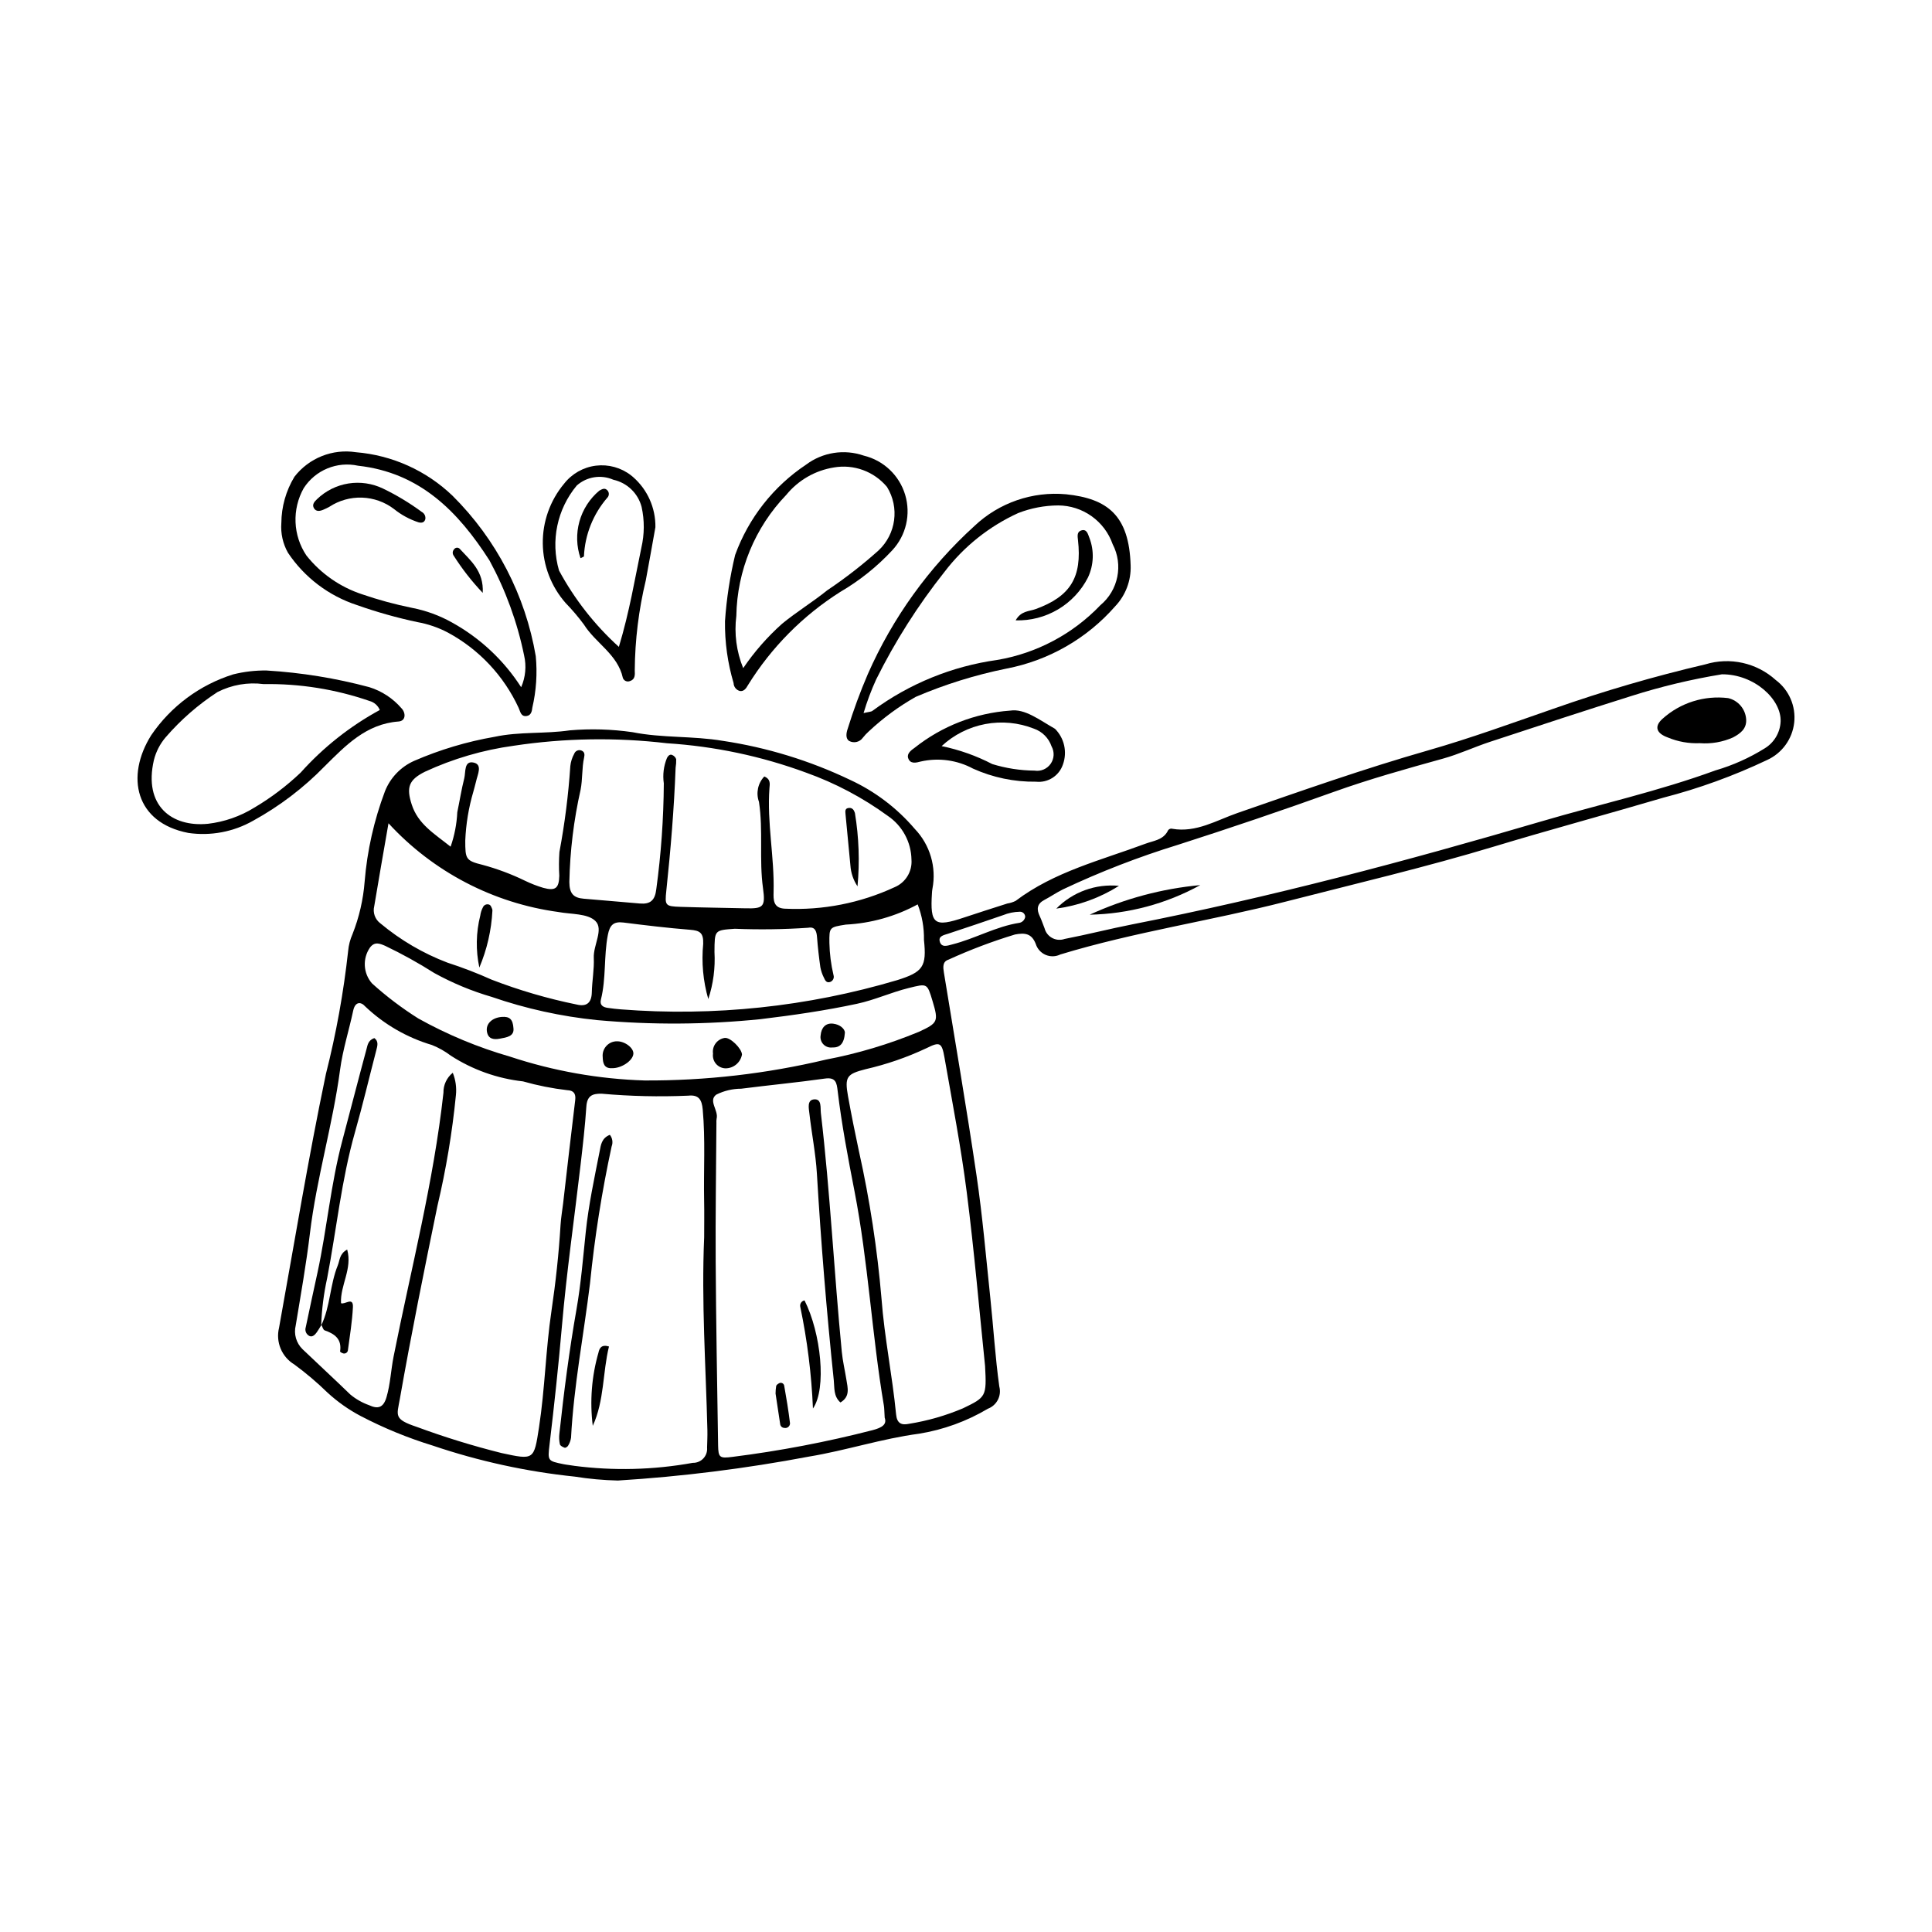<?xml version="1.0" encoding="UTF-8"?>
<!-- Uploaded to: ICON Repo, www.svgrepo.com, Generator: ICON Repo Mixer Tools -->
<svg fill="#000000" width="800px" height="800px" version="1.1" viewBox="144 144 512 512" xmlns="http://www.w3.org/2000/svg">
 <g>
  <path d="m294.99 337.55c5.543-0.473 11.121-0.309 16.625 0.484 7.906 1.586 16.012 0.953 23.945 2.301v-0.004c11.703 1.758 23.078 5.246 33.754 10.355 6.574 3.039 12.41 7.465 17.109 12.977 4.047 4.219 5.789 10.141 4.68 15.879-0.07 0.379-0.109 0.762-0.125 1.145-0.531 8.273 0.613 9.121 8.527 6.457 3.809-1.281 7.644-2.481 11.469-3.711h0.004c0.754-0.117 1.488-0.348 2.172-0.688 10.281-7.769 22.652-10.77 34.414-15.156 2.117-0.789 4.555-0.953 5.844-3.254 0.172-0.543 0.742-0.848 1.289-0.695 6.301 1.086 11.691-2.254 17.211-4.172 16.789-5.824 33.527-11.734 50.633-16.629 11.199-3.207 22.172-7.219 33.191-11.035h0.004c13.18-4.641 26.598-8.562 40.203-11.742 6.519-1.996 13.609-0.414 18.664 4.16 3.508 2.633 5.359 6.922 4.879 11.277-0.484 4.356-3.231 8.133-7.231 9.934-8.812 4.184-18.008 7.519-27.453 9.961-14.848 4.383-29.805 8.402-44.629 12.883-18.293 5.531-36.902 9.902-55.41 14.652-19.82 5.086-40.129 8.047-59.734 14.008l-0.004-0.004c-1.223 0.609-2.652 0.656-3.91 0.121-1.258-0.535-2.219-1.598-2.625-2.902-1.09-2.816-2.922-2.984-5.484-2.504h-0.004c-6.027 1.828-11.926 4.059-17.652 6.676-1.613 0.531-1.426 2.031-1.203 3.414 2.914 17.918 6.004 35.812 8.648 53.77 1.59 10.789 2.516 21.676 3.66 32.527 0.824 7.801 1.293 15.645 2.375 23.406 0.652 2.449-0.656 4.992-3.027 5.887-5.606 3.328-11.785 5.574-18.219 6.617-9.891 1.309-19.395 4.453-29.18 6.066-16.734 3.168-33.652 5.289-50.652 6.348-3.82-0.086-7.629-0.434-11.402-1.035-12.832-1.332-25.473-4.094-37.688-8.234-6.574-2.019-12.949-4.633-19.043-7.812-3.215-1.691-6.191-3.793-8.859-6.254-2.738-2.668-5.66-5.144-8.738-7.41-3.352-2.004-5.004-5.965-4.066-9.758 4.043-22.398 7.738-44.859 12.398-67.152h-0.004c2.734-10.758 4.711-21.691 5.918-32.727 0.141-1.527 0.531-3.019 1.152-4.422 1.762-4.453 2.844-9.145 3.215-13.918 0.668-8.188 2.481-16.242 5.379-23.926 1.422-3.606 4.203-6.504 7.742-8.074 6.824-2.961 13.973-5.102 21.301-6.371 6.652-1.422 13.336-0.742 19.938-1.715zm-31 90.742c0.754 1.879 1.043 3.914 0.832 5.926-0.973 9.879-2.609 19.68-4.894 29.34-3.508 17.027-6.961 34.059-9.969 51.184-0.777 4.422-1.691 5.332 4.492 7.398 7.356 2.715 14.852 5.031 22.457 6.93 8.652 1.875 8.602 1.855 9.938-6.824 1.57-10.227 1.773-20.59 3.293-30.797 1.129-7.594 1.949-15.188 2.414-22.84 0.117-1.906 0.457-3.797 0.68-5.695 1.062-9.121 2.082-18.25 3.203-27.363 0.219-1.766-0.445-2.562-2.07-2.641l0.004 0.004c-3.981-0.461-7.914-1.242-11.77-2.336-6.824-0.758-13.383-3.098-19.148-6.828-1.527-1.16-3.207-2.109-4.988-2.816-6.617-1.965-12.676-5.465-17.68-10.219-1.219-1.371-2.684-1.223-3.184 1.117-1.113 5.231-2.773 10.379-3.477 15.66-1.945 14.598-6.234 28.746-7.992 43.379-0.98 8.156-2.426 16.262-3.762 24.375-0.559 2.269 0.129 4.672 1.805 6.305 4.207 4.027 8.5 7.961 12.676 12.02v-0.004c1.473 1.223 3.152 2.176 4.957 2.82 2.289 1.055 3.781 0.75 4.621-2.121 1.035-3.535 1.164-7.172 1.871-10.734 4.625-23.273 10.613-46.289 13.219-69.945-0.043-2.051 0.867-4.008 2.469-5.293zm-0.578-59.91c1.031-2.938 1.625-6.012 1.773-9.121 0.625-3 1.098-6.035 1.848-9 0.414-1.637-0.109-4.75 2.5-4.168 2.406 0.539 1.023 3.164 0.641 4.938-0.203 0.938-0.504 1.848-0.734 2.777v0.004c-1.242 4.215-1.961 8.562-2.141 12.953 0.008 4.836 0.082 5.328 4.598 6.434h0.004c3.871 1.047 7.637 2.457 11.242 4.211 1.555 0.754 3.164 1.379 4.82 1.875 3.227 0.875 4.164 0.137 4.254-3.191-0.125-2.102-0.113-4.211 0.035-6.312 1.414-7.523 2.379-15.125 2.887-22.762 0.121-1.145 0.473-2.254 1.031-3.258 0.277-0.762 1.125-1.156 1.887-0.875 0.902 0.348 0.906 1.07 0.734 1.867-0.617 2.809-0.371 5.688-0.93 8.539-1.812 8.023-2.809 16.207-2.981 24.434 0.023 2.996 1.023 4.215 3.801 4.438 4.961 0.402 9.918 0.863 14.879 1.273 2.738 0.227 4.019-0.781 4.363-3.812 1.266-9.285 1.93-18.641 1.992-28.012-0.332-2.289-0.039-4.629 0.844-6.766 0.277-0.5 0.73-1.039 1.348-0.781 0.504 0.203 0.898 0.605 1.086 1.117 0.027 0.758-0.023 1.516-0.152 2.266-0.406 10.891-1.316 21.742-2.461 32.578-0.418 3.961-0.312 4.16 3.785 4.297 5.742 0.191 11.484 0.254 17.227 0.387 4.691 0.109 5.297-0.363 4.609-5.328-1.055-7.602 0.09-15.277-1.07-22.887-0.84-2.332-0.289-4.934 1.414-6.727 1.766 0.742 1.445 2.039 1.367 3.07-0.688 9.219 1.336 18.324 1.094 27.527-0.055 2.102-0.113 4.324 3.047 4.449l-0.004-0.004c9.984 0.469 19.934-1.484 29.004-5.688 2.922-1.211 4.734-4.168 4.492-7.324-0.078-4.648-2.414-8.969-6.262-11.574-6.637-4.84-13.934-8.703-21.664-11.469-11.855-4.367-24.281-6.988-36.891-7.789-13.496-1.59-27.145-1.367-40.582 0.66-8.141 1.113-16.066 3.43-23.52 6.879-4.348 2.164-4.977 4.176-3.519 8.699 1.668 5.184 5.934 7.691 10.309 11.176zm336.89-45.684v0.004c-8.086 1.324-16.066 3.234-23.875 5.711-12.566 3.949-25.082 8.062-37.59 12.188-4.168 1.375-8.184 3.262-12.402 4.434-9.746 2.707-19.48 5.418-29.016 8.84-13.672 4.906-27.43 9.578-41.266 14.012-10.402 3.199-20.562 7.137-30.406 11.781-1.711 0.832-3.289 1.938-4.977 2.82-1.973 1.031-2.109 2.473-1.227 4.309 0.496 1.031 0.832 2.137 1.273 3.195 0.562 2.188 2.793 3.504 4.981 2.941 0.113-0.027 0.227-0.062 0.336-0.102 6-1.156 11.914-2.684 17.898-3.859 36.621-7.195 72.645-16.766 108.42-27.285 15.391-4.527 31.094-8 46.191-13.535v0.004c4.594-1.344 8.977-3.309 13.035-5.84 2.484-1.512 4.059-4.152 4.203-7.059 0.273-5.883-6.965-12.617-15.578-12.559zm-221.85 197c-0.109-1.699-0.094-2.473-0.219-3.223-3.191-18.855-4.133-38.023-7.785-56.809-1.719-8.832-3.398-17.66-4.465-26.594-0.25-2.082-0.461-3.652-3.371-3.242-7.363 1.043-14.777 1.738-22.156 2.684l-0.004 0.004c-2.301 0-4.57 0.535-6.629 1.566-2.199 1.613 0.645 4.184 0.086 6.383-0.062 0.379-0.078 0.766-0.051 1.148-0.078 12.223-0.27 24.449-0.195 36.672 0.098 16.238 0.391 32.473 0.641 48.707 0.051 3.289 0.41 3.535 3.828 3.09 12.512-1.574 24.91-3.938 37.121-7.082 2.516-0.66 3.84-1.52 3.199-3.305zm-47.84-47.797c0-3.258 0.055-6.516-0.012-9.77-0.16-8.039 0.363-16.086-0.375-24.125-0.234-2.531-1.008-3.949-3.836-3.644-7.648 0.332-15.312 0.16-22.941-0.52-2.531-0.062-3.871 0.602-4.059 3.422-0.34 5.152-0.938 10.289-1.531 15.422-1.656 14.242-3.703 28.445-4.941 42.719-0.91 10.492-2.035 20.949-3.281 31.398-0.52 4.348-0.512 4.356 3.676 5.211 0.934 0.191 1.891 0.262 2.828 0.434l-0.004 0.004c10.461 1.359 21.062 1.094 31.441-0.785 1.062 0.031 2.09-0.395 2.816-1.168 0.73-0.777 1.09-1.824 0.992-2.887 0.039-1.531 0.117-3.066 0.082-4.598-0.414-17.035-1.602-34.059-0.855-51.113zm74.441 34.109c-1.504-14.543-2.856-30.355-4.859-46.082-1.52-11.93-3.816-23.762-5.887-35.617-0.711-4.078-1.242-4.309-4.805-2.519v-0.004c-5.172 2.43-10.586 4.297-16.156 5.57-4.902 1.266-5.547 1.969-4.613 7.16 0.879 4.883 1.867 9.746 2.898 14.602h0.004c2.863 12.863 4.859 25.902 5.973 39.035 0.777 10.305 2.875 20.422 3.867 30.684 0.234 2.434 1.484 2.894 3.422 2.484h0.004c4.906-0.785 9.703-2.16 14.281-4.098 6.133-2.953 6.312-3.117 5.871-11.219zm-90.234-75.676c16.172 0.078 32.293-1.773 48.027-5.519 8.445-1.609 16.707-4.078 24.648-7.367 5.09-2.348 5.262-2.746 3.633-8.18-1.426-4.762-1.398-4.644-6.324-3.43-4.644 1.145-8.988 3.168-13.695 4.176-8.418 1.805-16.895 3.031-25.441 4.059l0.004 0.004c-14.438 1.477-28.984 1.562-43.438 0.262-9.516-0.969-18.883-3.031-27.926-6.152-5.297-1.543-10.406-3.668-15.238-6.336-4.18-2.652-8.512-5.051-12.977-7.188-1.48-0.633-2.809-1.195-4.055 0.461v0.004c-2.008 2.914-1.785 6.82 0.551 9.484 3.82 3.453 7.934 6.566 12.293 9.309 7.676 4.273 15.812 7.656 24.254 10.09 11.527 3.82 23.547 5.953 35.684 6.324zm72.375-46.664c-5.867 3.188-12.379 5.019-19.047 5.359-4.348 0.688-4.398 0.699-4.348 4.848 0.059 2.871 0.422 5.731 1.086 8.527 0.121 0.359 0.098 0.758-0.07 1.098-0.168 0.344-0.465 0.609-0.824 0.73l-0.02 0.008c-1.012 0.32-1.348-0.531-1.645-1.188l-0.004 0.004c-0.43-0.859-0.738-1.77-0.918-2.715-0.375-2.652-0.684-5.316-0.883-7.984-0.113-1.539-0.52-2.816-2.289-2.5v0.004c-6.488 0.445-12.996 0.535-19.496 0.273-5.449 0.387-5.344 0.34-5.394 6.137v0.004c0.242 4.227-0.312 8.465-1.641 12.488-1.371-4.754-1.828-9.723-1.348-14.648 0.098-2.938-0.906-3.512-3.469-3.715-5.898-0.469-11.785-1.176-17.66-1.918-2.668-0.336-3.637 0.695-4.141 3.297-1.098 5.668-0.426 11.496-1.836 17.113-0.379 1.504 0.586 2.051 1.871 2.215 1.137 0.148 2.277 0.316 3.422 0.387h0.004c24.664 1.926 49.473-0.695 73.191-7.738 6.894-2.152 7.871-3.582 7.121-10.68v0.004c0.059-3.215-0.504-6.414-1.664-9.41zm-140.24-21.492c-1.406 8.137-2.637 15.031-3.773 21.938v0.004c-0.441 1.723 0.207 3.543 1.641 4.594 5.301 4.426 11.297 7.941 17.75 10.395 3.988 1.289 7.902 2.797 11.727 4.516 7.301 2.816 14.824 5.016 22.492 6.578 2.578 0.645 3.981-0.363 4.043-3.211 0.066-3.055 0.66-6.113 0.523-9.152-0.152-3.406 2.684-7.57 0.422-9.773-2.066-2.016-6.41-1.754-9.773-2.367v-0.004c-17.301-2.344-33.238-10.66-45.051-23.516zm168.73 24.84c0.008-0.363-0.125-0.711-0.375-0.977-0.25-0.262-0.594-0.414-0.957-0.426h-0.105v0.004c-1.523 0.027-3.023 0.336-4.434 0.91-4.836 1.68-9.688 3.301-14.547 4.91-1.074 0.355-2.57 0.594-2.238 1.988 0.438 1.844 2.137 1.156 3.316 0.855 6.066-1.527 11.582-4.766 17.84-5.731v0.004c0.762-0.168 1.352-0.773 1.5-1.539z"/>
  <path d="m218.56 282.61c0.027-4.324 1.227-8.566 3.469-12.266 1.891-2.445 4.402-4.336 7.269-5.477 2.867-1.145 5.988-1.496 9.043-1.023 9.613 0.793 18.66 4.875 25.613 11.559 11.59 11.527 19.293 26.387 22.031 42.5 0.434 4.562 0.129 9.164-0.91 13.629-0.098 0.855-0.285 2.016-1.457 2.207-1.605 0.266-1.719-1.191-2.176-2.148l0.004 0.004c-3.938-8.523-10.531-15.535-18.801-19.984-2.527-1.324-5.246-2.254-8.059-2.754-5.418-1.152-10.75-2.652-15.969-4.5-7.484-2.441-13.926-7.324-18.301-13.867-1.355-2.394-1.965-5.137-1.758-7.879zm63.551 43.508c1.164-2.656 1.438-5.621 0.777-8.449-1.801-8.781-4.887-17.25-9.16-25.129-8.285-12.949-18.43-23.293-34.832-25.121h-0.004c-5.574-1.215-11.316 1.156-14.406 5.953-1.543 2.75-2.293 5.879-2.164 9.031 0.125 3.152 1.129 6.207 2.891 8.824 3.809 4.785 8.93 8.352 14.738 10.262 4.32 1.484 8.738 2.684 13.215 3.594 3.742 0.723 7.348 2.043 10.668 3.91 7.418 4.109 13.695 9.992 18.277 17.125z"/>
  <path d="m443.63 293.87c0.141 4.012-1.344 7.91-4.109 10.816-7.5 8.559-17.645 14.367-28.82 16.504-8.242 1.672-16.289 4.18-24.02 7.484-4.504 2.547-8.684 5.625-12.457 9.164-0.57 0.512-1.094 1.074-1.57 1.676-0.812 1.148-2.352 1.516-3.598 0.859-1.043-0.629-0.785-2.156-0.422-3.203 1.523-4.926 3.305-9.77 5.34-14.508 6.566-14.934 16.203-28.316 28.277-39.285 6.512-6.152 15.355-9.207 24.277-8.391 10.992 1.156 16.715 5.594 17.102 18.883zm-70.777 39.105c1.375-0.34 2.016-0.312 2.383-0.617 9.719-7.168 21.07-11.797 33.031-13.465 10.445-1.766 20.039-6.859 27.352-14.52 4.746-3.949 6.102-10.672 3.25-16.148-1.047-2.992-2.996-5.59-5.582-7.43-2.582-1.84-5.672-2.836-8.844-2.852-3.637 0.02-7.242 0.707-10.629 2.031-7.688 3.512-14.387 8.859-19.512 15.578-7.019 8.844-13.09 18.398-18.113 28.512-1.316 2.887-2.434 5.863-3.336 8.91z"/>
  <path d="m214.65 321.69c9.203 0.555 18.324 2.035 27.227 4.418 3.309 1.031 6.258 2.969 8.52 5.59 1.156 1.184 1.227 3.359-0.785 3.508-8.602 0.629-14.105 6.453-19.555 11.848-5.578 5.734-11.977 10.605-18.992 14.457-5.195 2.949-11.227 4.086-17.141 3.227-14.047-2.691-16.734-14.938-9.844-25.91 5.215-7.652 12.855-13.324 21.688-16.102 2.906-0.727 5.891-1.078 8.883-1.035zm30 10.465c-0.484-1.172-1.48-2.051-2.703-2.383-9.023-3.117-18.523-4.633-28.07-4.477-4.199-0.555-8.473 0.184-12.246 2.113-5.121 3.332-9.746 7.367-13.738 11.992-1.492 1.75-2.559 3.82-3.113 6.051-2.785 12.102 4.773 17.797 14.297 16.863v0.004c4.363-0.508 8.562-1.965 12.301-4.277 4.438-2.621 8.562-5.738 12.297-9.293 5.992-6.688 13.086-12.301 20.977-16.594z"/>
  <path d="m336.13 308.62c0.406-5.914 1.305-11.785 2.688-17.547 3.555-9.785 10.145-18.172 18.809-23.941 4.383-3.281 10.109-4.18 15.285-2.387 5.238 1.266 9.41 5.215 10.965 10.375 1.551 5.164 0.254 10.758-3.414 14.707-4.035 4.348-8.695 8.074-13.82 11.059-9.891 6.273-18.238 14.703-24.41 24.656-0.496 0.898-1.109 1.742-2.141 1.582l0.004 0.004c-0.969-0.246-1.66-1.109-1.688-2.109-1.578-5.32-2.348-10.848-2.277-16.398zm4.824 12.445c2.945-4.328 6.406-8.281 10.312-11.77 3.856-3.164 8.121-5.758 11.977-8.871 4.762-3.191 9.293-6.711 13.562-10.535 4.668-4.359 5.617-11.406 2.262-16.84-1.684-2.023-3.875-3.566-6.348-4.473-2.469-0.906-5.137-1.145-7.731-0.695-4.957 0.793-9.445 3.379-12.617 7.266-8.305 8.633-13.035 20.09-13.234 32.066-0.598 4.695 0.027 9.469 1.816 13.852z"/>
  <path d="m317.69 283.71c-0.84 4.664-1.664 9.371-2.543 14.07-1.883 7.816-2.867 15.82-2.93 23.859 0.047 1.133 0.16 2.387-1.258 2.848l-0.004-0.004c-0.348 0.148-0.734 0.152-1.086 0.012-0.348-0.141-0.625-0.414-0.773-0.758l-0.031-0.082c-1.363-6.25-7.219-9.195-10.332-14.16l-0.004-0.004c-1.477-2-3.09-3.898-4.828-5.684-3.832-4.356-5.981-9.938-6.055-15.738-0.074-5.801 1.93-11.438 5.652-15.891 2.062-2.644 5.09-4.359 8.418-4.773 3.328-0.41 6.684 0.516 9.328 2.578 0.188 0.145 0.367 0.293 0.543 0.449 3.82 3.348 5.977 8.203 5.902 13.277zm-9.684 31.719c2.84-9.422 4.211-17.902 5.965-26.289 0.828-3.555 0.848-7.25 0.059-10.812-0.949-3.613-3.84-6.387-7.484-7.191-3.254-1.426-7.039-0.828-9.695 1.527-5.215 6.262-6.977 14.703-4.703 22.527 4.098 7.598 9.461 14.441 15.859 20.238z"/>
  <path d="m411.7 332.32c3.891-0.605 7.809 2.512 11.887 4.82 2.473 2.477 3.293 6.16 2.102 9.449-1.008 3.016-3.984 4.918-7.144 4.57-5.746 0.078-11.438-1.105-16.676-3.465-4.227-2.273-9.129-2.945-13.812-1.895-1.27 0.34-2.879 0.758-3.398-0.934-0.359-1.168 0.805-2.059 1.746-2.707h-0.004c7.254-5.75 16.07-9.18 25.301-9.84zm-18.164 9.41 0.004-0.004c4.672 0.961 9.191 2.562 13.422 4.762 3.637 1.117 7.414 1.703 11.215 1.734 1.648 0.262 3.301-0.441 4.258-1.809 0.957-1.367 1.047-3.16 0.238-4.617-0.75-2.199-2.469-3.926-4.664-4.691-4.098-1.617-8.57-2.039-12.902-1.223-4.328 0.82-8.34 2.844-11.566 5.844z"/>
  <path d="m229.17 495.13c-0.398 0.645-0.766 1.309-1.207 1.922-0.449 0.629-1.09 1.312-1.859 1.043v0.004c-0.93-0.395-1.395-1.438-1.07-2.391 1.004-4.856 2.078-9.695 3.125-14.543 2.488-11.555 3.504-23.387 6.551-34.844 2.16-8.113 4.238-16.246 6.434-24.348 0.273-1.008 0.41-2.297 2.059-2.871 1.219 0.879 0.812 2.098 0.488 3.352-1.867 7.18-3.57 14.41-5.602 21.543-3.617 12.719-4.914 25.867-7.398 38.793h-0.004c-0.898 4.106-1.426 8.277-1.57 12.477z"/>
  <path d="m229.12 495.27c2.438-5.039 2.301-10.789 4.394-15.926 0.555-1.355 0.406-3.055 2.492-4.199 1.434 5.113-1.887 9.488-1.633 14.207 1.012 0.473 3.301-1.832 3.152 1.094-0.191 3.793-0.816 7.566-1.32 11.34l0.004-0.008c-0.023 0.266-0.148 0.512-0.352 0.684s-0.469 0.254-0.734 0.234l-0.121-0.02c-0.328-0.07-0.898-0.398-0.875-0.535 0.508-3.258-1.398-4.648-4.09-5.582-0.402-0.141-0.578-0.941-0.859-1.434z"/>
  <path d="m371.25 378.89c-1.102-1.652-1.754-3.562-1.883-5.539-0.449-4.543-0.852-9.09-1.301-13.633-0.082-0.812-0.137-1.539 0.941-1.609 0.941-0.059 1.32 0.613 1.562 1.363l-0.004-0.004c1.059 6.418 1.289 12.945 0.684 19.422z"/>
  <path d="m594.46 340.95c-2.898 0.125-5.789-0.391-8.465-1.508-3.055-1.094-3.688-2.926-1.402-4.965l0.004-0.004c4.727-4.25 11.066-6.242 17.375-5.469 2.672 0.621 4.617 2.922 4.781 5.66 0.137 2.519-1.574 3.734-3.469 4.754v0.004c-2.769 1.234-5.801 1.758-8.824 1.527z"/>
  <path d="m462.09 378.56c-8.992 4.949-19.047 7.641-29.309 7.844 9.254-4.254 19.164-6.906 29.309-7.844z"/>
  <path d="m423.93 384.79c4.344-4.414 10.449-6.629 16.613-6.031-5.039 3.18-10.707 5.238-16.613 6.031z"/>
  <path d="m366.72 515.67c-1.855-1.645-1.551-3.863-1.758-5.875-1.902-18.227-3.394-36.492-4.477-54.785-0.316-5.316-1.383-10.586-1.984-15.891-0.16-1.41-0.695-3.676 1.32-3.781 1.992-0.105 1.555 2.238 1.715 3.621 2.473 21.035 3.492 42.199 5.547 63.273 0.238 2.461 0.82 4.887 1.211 7.332 0.344 2.207 1.086 4.535-1.574 6.106z"/>
  <path d="m357.21 488.62c4.363 8.668 5.906 23.367 2.231 28.652-0.383-9.059-1.504-18.07-3.359-26.945-0.176-0.762 0.305-1.523 1.066-1.695z"/>
  <path d="m349.53 513.3c0.004-0.668 0.059-1.332 0.164-1.992 0.059-0.285 0.461-0.562 0.766-0.727 0.25-0.145 0.555-0.16 0.82-0.047 0.266 0.117 0.461 0.352 0.531 0.633 0.594 3.316 1.141 6.644 1.547 9.984 0.016 0.387-0.152 0.758-0.453 1.004-0.297 0.246-0.691 0.34-1.07 0.254-0.574-0.023-1.043-0.477-1.086-1.051-0.375-2.609-0.785-5.211-1.219-8.059z"/>
  <path d="m305.62 444.74c0.695 0.871 0.871 2.047 0.465 3.086-2.586 11.957-4.496 24.047-5.719 36.219-1.66 13.656-4.309 27.191-5.035 40.969-0.109 0.75-0.375 1.469-0.781 2.113-0.148 0.277-0.68 0.613-0.906 0.535-0.484-0.164-1.172-0.512-1.266-0.906v0.004c-0.203-0.926-0.25-1.879-0.137-2.82 1.195-11.02 2.609-22 4.531-32.926 1.188-6.766 1.738-13.652 2.457-20.496 0.758-7.242 2.293-14.348 3.695-21.477 0.305-1.582 0.496-3.434 2.695-4.301z"/>
  <path d="m301.09 521.87c-0.816-6.523-0.297-13.145 1.523-19.461 0.23-1.113 0.781-2.18 2.773-1.578-1.703 6.941-1.203 14.297-4.297 21.039z"/>
  <path d="m340.63 423.48c-0.383 2.121-2.238 3.656-4.398 3.641-0.969-0.035-1.879-0.477-2.508-1.219-0.625-0.746-0.902-1.719-0.77-2.68-0.281-1.996 1.094-3.848 3.086-4.16 1.492-0.223 4.57 2.856 4.59 4.418z"/>
  <path d="m306.19 427.08c-2.156 0.117-2.422-1.414-2.469-2.973-0.203-2.078 1.316-3.93 3.394-4.137 0.082-0.008 0.168-0.012 0.25-0.016 2.144-0.102 4.617 1.738 4.484 3.332-0.156 1.828-3.164 3.848-5.66 3.793z"/>
  <path d="m280.07 416.48c0.246 2.172-1.777 2.441-3.664 2.789-1.641 0.301-3.086 0.055-3.375-1.949-0.297-2.039 1.406-3.637 3.965-3.828 2.012-0.145 2.918 0.582 3.074 2.988z"/>
  <path d="m367.91 417.62c-0.199 3.117-1.426 4.043-3.422 3.977h-0.004c-0.867 0.09-1.727-0.238-2.32-0.883-0.59-0.645-0.844-1.531-0.68-2.387 0.164-1.891 1.25-3.297 3.316-3.043 1.785 0.215 3.039 1.32 3.109 2.336z"/>
  <path d="m271.03 400.41c-0.977-4.562-0.887-9.289 0.254-13.809 0.102-0.75 0.332-1.473 0.688-2.137 0.219-0.539 0.762-0.863 1.34-0.805 0.73 0.062 0.84 0.613 1.062 1.098h-0.004c0.09 0.172 0.133 0.359 0.125 0.551-0.262 5.195-1.434 10.309-3.465 15.102z"/>
  <path d="m256.71 281.61c-0.285 0.934-1.02 1.008-1.801 0.812-2.367-0.773-4.574-1.973-6.512-3.539-2.441-1.855-5.394-2.902-8.461-3.008-3.062-0.102-6.082 0.742-8.645 2.426-0.5 0.277-1.012 0.527-1.539 0.75-0.922 0.406-1.953 0.625-2.543-0.355-0.57-0.945 0.043-1.691 0.812-2.418 2.281-2.199 5.184-3.648 8.312-4.148 3.129-0.496 6.336-0.023 9.191 1.355 3.602 1.738 7.031 3.809 10.25 6.18 0.703 0.375 1.082 1.164 0.934 1.945z"/>
  <path d="m271.93 301.12c-2.898-3.051-5.492-6.379-7.746-9.934-0.316-0.5-0.262-1.145 0.129-1.586 0.156-0.246 0.41-0.41 0.699-0.449 0.285-0.035 0.578 0.055 0.789 0.254 2.856 3.141 6.453 5.914 6.129 11.715z"/>
  <path d="m413.16 308.4c1.414-2.539 3.559-2.356 5.269-2.977 9.242-3.356 12.363-8.398 11.246-18.316-0.105-0.938-0.312-2.09 0.758-2.492 1.594-0.602 1.875 0.969 2.25 1.879h0.004c1.328 3.426 1.195 7.246-0.375 10.566-1.789 3.508-4.543 6.438-7.934 8.445-3.391 2.008-7.281 3.012-11.219 2.894z"/>
  <path d="m297.84 291.92c-1.078-3.133-1.176-6.519-0.289-9.711 0.887-3.191 2.719-6.039 5.258-8.172 0.637-0.348 1.371-0.836 2.051-0.191 0.281 0.246 0.457 0.59 0.484 0.965 0.027 0.371-0.094 0.738-0.34 1.023l-0.059 0.062c-3.754 4.336-5.938 9.812-6.195 15.543-0.02 0.113-0.316 0.176-0.91 0.48z"/>
 </g>
</svg>